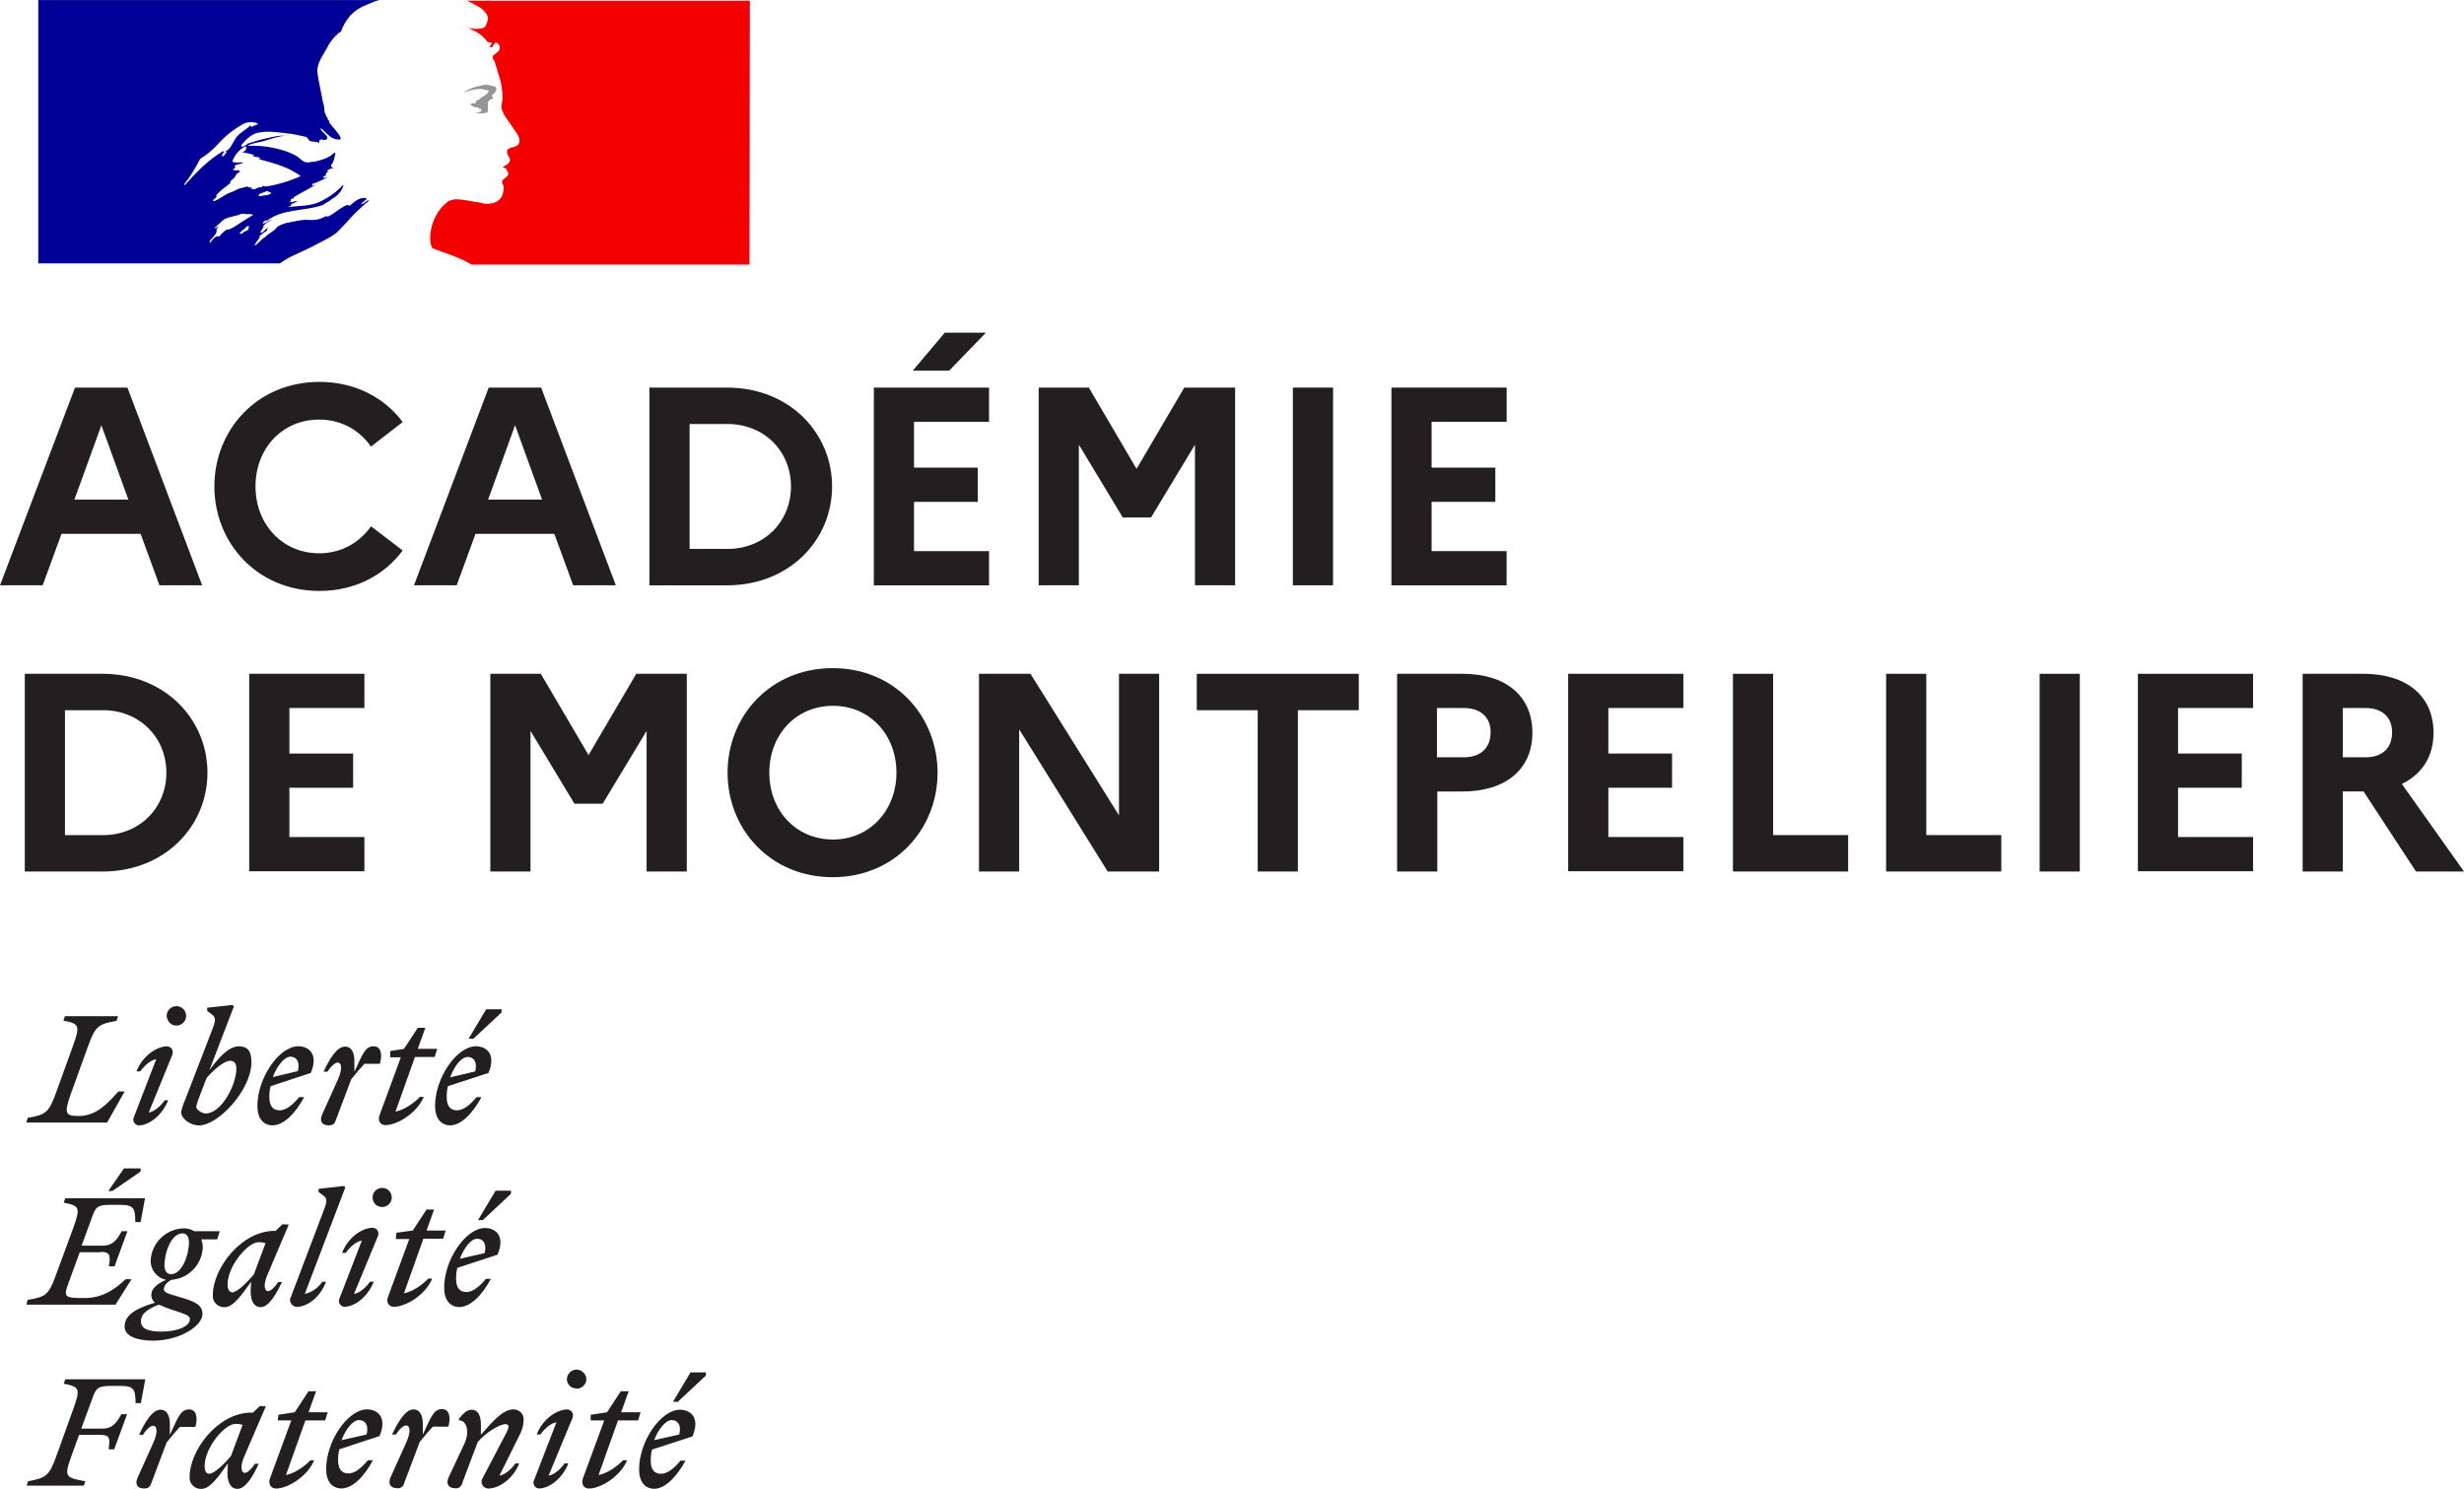 <?xml version="1.0" encoding="utf-8"?>
<!-- Generator: Adobe Illustrator 25.4.1, SVG Export Plug-In . SVG Version: 6.00 Build 0)  -->
<svg version="1.1" id="Calque_1" xmlns="http://www.w3.org/2000/svg" xmlns:xlink="http://www.w3.org/1999/xlink" x="0px" y="0px"
	 viewBox="0 0 728.56 440.29" style="enable-background:new 0 0 728.56 440.29;" xml:space="preserve">
<style type="text/css">
	.st0{fill:#231F20;}
	.st1{fill:#000096;}
	.st2{fill:#F50000;}
	.st3{fill:#939598;}
	.st4{enable-background:new    ;}
</style>
<g id="vect">
	<path class="st0" d="M198.61,419.96c1.58,0,2.97,1.21,2.23,4.27l-7.42,1.67C194.71,422.56,196.85,419.96,198.61,419.96
		 M202.7,431.94h-1.48c-1.86,2.23-3.81,3.9-5.75,3.9c-1.95,0-3.06-1.21-3.06-3.9c0-1.11,0.09-2.23,0.37-3.25l11.97-3.9
		c2.32-5.48-0.46-7.89-3.71-7.89c-5.66,0-12.07,9.37-12.07,17.63c0,3.71,1.76,5.75,4.55,5.75
		C196.57,440.2,199.91,437.04,202.7,431.94 M200.38,414.58l8.35-7.8v-0.93h-4.55l-5.2,8.72H200.38z M174.67,420.06h3.99l-6.31,17.17
		c-0.56,1.48,0.19,2.97,1.76,2.97c3.53,0,9.28-3.53,11.32-8.35h-1.21c-1.58,1.67-4.64,3.9-7.24,4.36l5.75-16.15h5.94l0.74-2.41
		h-5.75l2.23-6.22h-2.32l-4.08,6.22l-4.83,0.74V420.06z M169.28,419.31c0.37-0.93,0-1.95-0.84-2.32c-0.19-0.09-0.37-0.09-0.56-0.19
		c-3.43,0-7.52,3.06-9.19,7.42h1.11c1.11-1.58,2.97-3.34,4.73-3.62l-6.59,17.08c-0.46,0.84-0.09,1.86,0.74,2.32
		c0.19,0.09,0.46,0.19,0.65,0.19c3.25,0,7.05-3.16,8.72-7.42h-1.11c-1.11,1.58-2.97,3.34-4.73,3.62L169.28,419.31z M170.49,410.68
		c1.58,0,2.88-1.3,2.88-2.78l0,0c0-1.58-1.3-2.78-2.88-2.88c-1.58,0-2.78,1.3-2.88,2.78l0,0c0,1.58,1.21,2.78,2.69,2.78
		C170.49,410.68,170.49,410.68,170.49,410.68 M132.62,436.95c-0.84,1.95,0.09,3.16,1.95,3.16c1.02,0.19,1.95-0.56,2.13-1.58
		l4.55-12.07c2.13-2.6,6.4-5.29,8.17-5.29c1.3,0,1.11,1.02,0.28,2.6l-7.05,13.46c-0.56,0.93-0.19,2.13,0.74,2.69
		c0.28,0.19,0.65,0.28,0.93,0.28c3.43,0,7.52-3.06,9.19-7.42h-1.11c-1.11,1.58-2.97,3.34-4.73,3.62l6.03-12.16
		c0.65-1.3,1.11-2.69,1.11-4.18c0.19-1.67-1.02-3.06-2.6-3.25c-0.19,0-0.37,0-0.46,0c-2.97,0-5.94,3.34-9.56,7.52v-3.16
		c0-2.32-0.74-4.27-2.78-4.27c-1.3,0-2.51,1.11-3.71,2.69v0.46c2.23-0.09,3.25,3.25,1.67,6.78L132.62,436.95z M132.53,422.01
		c0.84-2.78,0.37-5.29-1.76-5.29c-2.51,0-3.16,1.95-5.75,7.52v-3.16c0-2.32-0.74-4.27-2.78-4.27c-2.41,0-4.55,3.71-6.31,7.42h1.11
		c1.11-1.67,2.23-2.69,3.06-2.69c1.02,0,1.58,1.58,0,5.1l-4.64,10.3c-0.84,1.95,0.09,3.16,1.95,3.16c1.02,0.19,1.95-0.56,2.13-1.58
		l4.55-12.07c1.3-1.58,2.41-2.97,3.9-4.55h4.55V422.01z M106.17,419.96c1.58,0,2.97,1.21,2.23,4.27l-7.42,1.67
		C102.28,422.47,104.41,419.96,106.17,419.96 M110.26,431.84h-1.48c-1.86,2.23-3.81,3.9-5.75,3.9s-3.06-1.21-3.06-3.9
		c0-1.11,0.09-2.23,0.37-3.25l11.88-3.9c2.32-5.48-0.46-7.89-3.71-7.89c-5.66,0-12.07,9.37-12.07,17.63c0,3.71,1.76,5.75,4.55,5.75
		C104.13,440.1,107.47,437.04,110.26,431.84 M82.14,420.06h3.99l-6.31,17.17c-0.56,1.48,0.19,2.97,1.76,2.97
		c3.53,0,9.28-3.53,11.32-8.35h-1.11c-1.58,1.67-4.64,3.9-7.24,4.36l5.75-16.15h5.85l0.74-2.41h-5.66l2.23-6.22h-2.23l-4.08,6.22
		l-4.83,0.74L82.14,420.06z M60.51,433.51c0-5.29,5.85-12.44,9.19-12.44c0.65,0,1.39,0.09,2.04,0.28l-3.43,9.19
		c-1.95,2.41-5.01,5.29-6.4,5.29C60.98,435.83,60.51,435.09,60.51,433.51 M78.61,415.88l-1.76-0.09l-2.04,1.95h-0.46
		c-9.84,0-18.28,11.04-18.28,19.03c-0.19,1.76,1.21,3.34,2.97,3.53c0.19,0,0.37,0,0.56,0c2.51,0,5.01-3.62,7.8-7.52l-0.09,1.39
		c-0.37,3.99,0.84,6.13,2.88,6.13c2.41,0,4.64-3.71,6.31-7.42h-1.11c-1.11,1.67-2.23,2.69-3.06,2.69s-1.58-1.67,0-5.1L78.61,415.88z
		 M57.73,422.1c0.84-2.78,0.37-5.29-1.76-5.29c-2.51,0-3.16,1.95-5.75,7.52v-3.16c0-2.32-0.74-4.27-2.78-4.27
		c-2.41,0-4.64,3.71-6.31,7.42h1.11c1.11-1.67,2.23-2.69,3.06-2.69c1.02,0,1.58,1.58,0,5.1l-4.64,10.3c-0.84,1.95,0,3.16,1.95,3.16
		c1.11,0,1.67-0.28,2.13-1.58l4.55-12.07c1.3-1.58,2.41-2.97,3.9-4.55h4.55V422.1z M24.78,439.36l0.46-1.3
		c-5.75-1.11-6.4-1.11-4.18-7.33l2.32-6.4h6.31c2.88,0,2.88,1.11,2.41,4.27h1.67l3.81-10.39h-1.67c-1.39,2.41-2.51,4.27-5.66,4.27
		h-6.22l3.34-9.1c1.02-2.88,1.67-3.53,5.48-3.53h2.78c3.99,0,4.45,1.11,4.45,5.1h1.58l1.3-7.05H19.3l-0.46,1.3
		c4.64,0.93,5.01,1.39,2.88,7.33l-5.1,14.2c-2.13,5.85-3.06,6.31-8.35,7.33l-0.37,1.3H24.78z"/>
	<path class="st0" d="M141.07,366.32c1.58,0,2.97,1.21,2.23,4.27l-7.33,1.67C137.27,368.83,139.4,366.32,141.07,366.32
		 M145.15,378.2h-1.48c-1.86,2.23-3.81,3.9-5.75,3.9s-3.06-1.21-3.06-3.9c0-1.11,0.09-2.23,0.37-3.25l11.88-3.9
		c2.32-5.48-0.46-7.89-3.71-7.89c-5.66,0-12.07,9.37-12.07,17.63c0,3.71,1.76,5.75,4.55,5.75
		C139.03,386.46,142.37,383.3,145.15,378.2 M142.74,360.84l8.35-7.8v-0.93h-4.55l-5.2,8.72H142.74z M117.03,366.41h3.99l-6.31,17.17
		c-0.56,1.48,0.19,2.88,1.76,2.88c3.53,0,9.37-3.53,11.32-8.35h-1.11c-1.58,1.67-4.64,3.9-7.24,4.36l5.75-16.15h5.85l0.74-2.41
		h-5.66l2.23-6.22h-2.23l-4.08,6.22l-4.83,0.65L117.03,366.41z M111.74,365.58c0.37-0.93,0-1.95-0.84-2.32
		c-0.19-0.09-0.37-0.09-0.56-0.19c-3.43,0-7.52,3.06-9.19,7.42h1.11c1.11-1.58,2.97-3.34,4.73-3.62l-6.59,17.08
		c-0.46,0.84-0.09,1.86,0.74,2.32c0.19,0.09,0.46,0.19,0.65,0.19c3.25,0,7.05-3.16,8.72-7.42h-1.11c-1.11,1.58-2.97,3.34-4.73,3.62
		L111.74,365.58z M112.95,356.95c1.58,0,2.88-1.21,2.88-2.78c0-1.58-1.21-2.88-2.78-2.88c-1.58,0-2.88,1.21-2.88,2.78
		c0,0,0,0,0,0.09C110.17,355.65,111.37,356.95,112.95,356.95C112.86,356.95,112.95,356.95,112.95,356.95 M90.12,382.65l11.97-31.46
		l-0.37-0.46l-7.52,0.84v0.93l1.48,1.11c1.3,1.02,0.93,2.04-0.28,5.2l-9.37,24.69c-0.56,0.93-0.19,2.13,0.74,2.69
		c0.28,0.19,0.65,0.28,0.93,0.28c3.43,0,7.05-3.06,8.72-7.42h-1.11C94.02,380.89,92.25,382.19,90.12,382.65 M67.29,379.78
		c0-5.29,5.94-12.44,9.19-12.44c0.65,0,1.39,0.09,2.04,0.28l-3.43,9.19c-1.95,2.41-5.01,5.38-6.4,5.38
		C67.84,382.1,67.29,381.45,67.29,379.78 M85.38,362.14l-1.86-0.09L81.49,364h-0.28c-9.84,0-18.28,11.04-18.28,19.03
		c-0.19,1.76,1.21,3.34,2.97,3.53c0.19,0,0.37,0,0.56,0c2.51,0,5.01-3.62,7.8-7.52l-0.09,1.39c-0.37,3.99,0.84,6.13,2.88,6.13
		c2.41,0,4.55-3.71,6.31-7.42h-1.11c-1.11,1.67-2.23,2.69-3.06,2.69s-1.58-1.67,0-5.1L85.38,362.14z M41.67,390.73
		c0-2.32,2.23-3.71,5.29-4.92c1.48,0.65,3.06,1.3,4.64,1.76c3.25,1.11,4.55,1.48,4.55,2.51c0,2.13-3.53,3.71-8.45,3.71
		C43.62,393.79,41.67,392.86,41.67,390.73 M50.58,376.81c-1.39,0-1.95-1.21-1.95-2.6c0-3.81,2.04-9.47,5.29-9.47
		c1.39,0,1.95,1.21,1.95,2.6C55.87,371.15,53.83,376.81,50.58,376.81 M59.86,388.59c0-2.78-2.41-3.71-6.4-4.92
		c-3.43-1.02-5.01-1.3-5.01-2.41c0-0.93,0.74-1.95,2.23-2.78c5.1-0.37,9.1-4.55,9.28-9.65c0-0.84-0.19-1.58-0.46-2.32h4.73
		l0.74-2.41h-7.52c-0.93-0.56-1.95-0.84-3.06-0.84c-5.29,0.09-9.56,4.27-9.84,9.47c-0.09,2.78,1.86,5.2,4.55,5.75
		c-2.78,1.21-4.36,2.69-4.36,4.45c0,0.93,0.37,1.76,1.11,2.32c-6.5,1.86-9,4.08-9,7.05s3.9,4.18,8.54,4.18
		C53.27,396.39,59.86,392.12,59.86,388.59 M29.79,370.22c2.88,0,2.88,1.11,2.41,4.27h1.67l3.81-10.39h-1.67
		c-1.39,2.41-2.51,4.27-5.66,4.27h-6.22l3.16-8.63c1.02-2.88,1.67-3.43,5.48-3.43h2.78c3.99,0,4.45,1.02,4.45,5.1h1.58l1.3-7.05
		H19.3l-0.46,1.3c4.64,0.93,5.01,1.39,2.88,7.33l-5.2,14.11c-2.13,5.94-3.06,6.4-8.35,7.33l-0.37,1.39h26.36l4.73-7.52h-1.76
		c-2.97,2.88-6.78,5.57-12.07,5.57c-6.96,0-6.31-0.28-3.99-6.68l2.51-6.87h6.22V370.22z M33.23,352.21l8.35-5.75v-0.93h-4.92
		l-4.64,6.68H33.23z"/>
	<path class="st0" d="M138.29,312.58c1.58,0,2.97,1.21,2.23,4.27l-7.42,1.76C134.39,315.09,136.52,312.58,138.29,312.58
		 M142.37,324.46h-1.48c-1.86,2.23-3.81,3.9-5.75,3.9s-3.06-1.21-3.06-3.9c0-1.11,0.09-2.23,0.37-3.25l11.97-3.9
		c2.32-5.48-0.46-7.89-3.71-7.89c-5.66,0-12.07,9.37-12.07,17.63c0,3.71,1.76,5.75,4.55,5.75
		C136.24,332.72,139.59,329.57,142.37,324.46 M139.96,307.2l8.35-7.8v-0.93h-4.55l-5.2,8.72H139.96z M115.36,312.68h3.16
		l-6.31,17.17c-0.56,1.48,0.19,2.88,1.76,2.88c3.53,0,9.28-3.53,11.32-8.35h-1.11c-1.58,1.67-4.64,3.9-7.24,4.36l5.75-16.15h5.85
		l0.74-2.41h-5.75l2.23-6.22h-2.23l-4.08,6.22l-4.08,0.65V312.68z M112.3,314.62c0.84-2.78,0.37-5.2-1.76-5.2
		c-2.51,0-3.16,1.95-5.75,7.52v-3.16c0-2.32-0.74-4.27-2.78-4.27c-2.41,0-4.64,3.71-6.31,7.42h1.11c1.11-1.67,2.23-2.69,3.06-2.69
		c1.02,0,1.58,1.58,0,5.1l-4.64,10.3c-0.84,1.95,0,3.16,1.95,3.16c1.11,0,1.67-0.28,2.13-1.58l4.55-12.07
		c1.3-1.58,2.41-2.97,3.9-4.55H112.3z M85.85,312.49c1.58,0,2.97,1.21,2.23,4.27l-7.42,1.76C81.95,315.09,84.18,312.49,85.85,312.49
		 M89.93,324.46h-1.48c-1.86,2.23-3.81,3.9-5.75,3.9c-1.95,0-3.06-1.21-3.06-3.9c0-1.11,0.09-2.23,0.37-3.25l11.88-3.9
		c2.32-5.48-0.46-7.89-3.71-7.89c-5.66,0-12.07,9.37-12.07,17.63c0,3.71,1.76,5.75,4.55,5.75
		C83.81,332.72,87.15,329.57,89.93,324.46 M60.79,329.29c-1.11,0-2.78-1.11-2.78-2.04c0.28-1.11,0.65-2.23,1.11-3.34l1.95-5.1
		c2.04-2.41,5.2-5.1,6.96-5.1c1.11,0,1.86,0.65,1.86,2.32C69.89,320.75,65.52,329.29,60.79,329.29 M74.34,314.16
		c0-3.53-1.3-4.73-3.71-4.73c-2.97,0-5.85,3.16-8.72,7.05l7.24-18.84l-0.37-0.46l-7.52,0.84v0.93l1.48,1.11
		c1.3,1.02,0.93,2.13-0.28,5.2l-7.7,19.95c-0.56,1.21-0.93,2.41-1.21,3.62c0,2.04,2.78,3.99,5.29,3.99
		C64.6,332.82,74.34,322.24,74.34,314.16 M50.95,311.93c0.37-0.93,0-1.95-0.84-2.32c-0.19-0.09-0.37-0.09-0.56-0.19
		c-3.43,0-7.52,3.06-9.19,7.42h1.11c1.11-1.58,2.97-3.34,4.73-3.62l-6.59,17.08c-0.46,0.84-0.09,1.86,0.74,2.32
		c0.19,0.09,0.46,0.19,0.65,0.19c3.25,0,7.05-3.16,8.72-7.42h-1.02c-1.11,1.58-2.97,3.34-4.73,3.62L50.95,311.93z M52.16,303.3
		c1.58,0,2.88-1.3,2.88-2.88s-1.3-2.88-2.88-2.88c-1.58,0-2.88,1.3-2.88,2.88l0,0C49.37,302,50.58,303.3,52.16,303.3 M34.9,300.52
		H19.21l-0.46,1.3c4.64,0.93,5.01,1.39,2.88,7.33l-5.1,14.11c-2.13,5.85-3.06,6.4-8.35,7.33l-0.37,1.39h23.85l5.2-9.19h-1.86
		c-2.97,3.25-6.31,7.24-11.69,7.24c-3.99,0-4.45-0.65-2.32-6.68l5.1-14.11c2.13-5.85,3.06-6.4,8.35-7.33L34.9,300.52z"/>
	<path class="st1" d="M99.77,68.59c0.84-0.84,1.67-1.76,2.51-2.6l0,0c1.48-1.76,3.16-3.43,4.92-5.01c0.46-0.46,1.02-0.93,1.58-1.3
		c0.19-0.19,0.19-0.46,0.28-0.56c-0.74,0.28-1.21,0.93-1.95,1.21c-0.19,0-0.28-0.19-0.19-0.28l1.58-1.21h-0.09
		c-0.19,0-0.19-0.19-0.19-0.28c-1.95-0.28-3.34,1.02-4.73,2.23c-0.28,0.19-0.56-0.19-0.74-0.19c-2.23,0.74-3.81,2.69-6.03,3.53
		v-0.28c-0.93,0.28-1.76,0.84-2.69,1.02c-1.21,0.19-2.51,0.28-3.71,0.09c-1.76,0.19-3.62,0.56-5.38,0.93h-0.19
		c-0.93,0.28-1.86,0.65-2.69,1.11l-0.09,0.09l-0.19,0.28c-0.28,0.37-0.65,0.65-1.02,0.93c-0.84,0.56-1.67,1.11-2.41,1.86
		c-0.09,0.09-0.19,0.09-0.28,0.09c-0.84,0.74-1.58,1.48-2.41,2.23c-0.19,0.09-0.28,0.09-0.46,0.09l0,0l0.09-0.09l0.37-0.65
		c0.09-0.19,0.28-0.46,0.46-0.65c0.19-0.19,0.37-0.65,0.65-0.93c0.09-0.09,0.09-0.09,0-0.19l0,0c-0.09-0.09-0.09-0.09-0.19-0.09
		c0.74-0.74,1.58-1.3,2.51-1.86l0,0c-0.09,0-0.28,0-0.19-0.19c0.09-0.19,0.19-0.28,0.28-0.37c0.09-0.09,0-0.09,0.09-0.09l-0.09-0.09
		c-0.28,0.19-0.46,0.28-0.65,0.46c-0.37,0.28-0.65,0.93-1.21,0.93c-0.09,0-0.19,0-0.19,0c-0.09,0-0.09,0-0.19-0.09l0,0v-0.09l0,0
		l0.09-0.09c0,0,0-0.09,0.09-0.09l0.09-0.09c0-0.09,0.09-0.09,0.09-0.19l0.09-0.09l0.19-0.37l0.09-0.19
		c0.09-0.09,0.09-0.19,0.19-0.28c0.09-0.09,0-0.19,0-0.28c0,0,0,0-0.09,0c0.28-0.37,0.65-0.65,1.02-0.93H78.7
		c0.56-0.28,1.11-0.65,1.67-0.93l0.28-0.19c-0.84,0.28-1.58,0.65-2.32,1.11c-0.09,0-0.19,0.09-0.28,0.09s-0.28,0-0.37-0.09v-0.09
		c0.19-0.28,0.56-0.46,0.93-0.74c0.19,0,0.28,0,0.28,0.19c4.73-3.71,11.14-2.78,16.61-4.73l1.3-0.84c0.74-0.28,1.3-1.02,2.23-1.48
		c1.21-0.84,2.04-2.04,2.51-3.34c0-0.09-0.09-0.19-0.09-0.28c-1.86,2.04-4.08,3.62-6.5,4.83c-3.06,1.58-6.5,1.3-9.75,1.76
		c0.19-0.28,0.46-0.28,0.74-0.28c0-0.46,0.28-0.56,0.56-0.84h0.46c0.09,0,0.09-0.28,0.28-0.28c0.28,0,0.74-0.19,0.56-0.19
		c-0.46-0.56-1.3,0.46-2.04,0c0.28-0.28,0.19-0.74,0.46-0.93h0.56c0-0.19,0.09-0.46,0.28-0.56c2.23-1.3,4.27-2.32,6.31-3.53
		c-0.46,0-0.74,0.46-1.21,0.19c0.28,0,0-0.46,0.28-0.46c1.58-0.46,2.97-1.3,4.55-1.95c-0.56,0-1.02,0.46-1.58,0
		c0.28-0.09,0.46-0.46,0.93-0.46v-0.46c0-0.09,0.19-0.09,0.28-0.09c-0.09,0-0.19-0.09-0.28-0.19c0.19-0.28,0.56-0.19,0.84-0.46
		c-0.19,0-0.46,0-0.46-0.19c0.46-0.56,1.21-0.84,1.95-0.84c-0.19-0.28-0.56,0-0.56-0.28c0-0.09,0.19-0.09,0.28-0.09H98.1
		c-0.28-0.19-0.19-0.46-0.19-0.56c0.93-1.02,0.93-2.32,1.3-3.53c-0.19,0-0.28,0-0.28-0.19c-1.48,1.58-3.81,2.23-6.03,2.78h-0.74
		c-0.84,0.28-1.76,0.28-2.51-0.19c-0.56-0.37-1.02-0.74-1.48-1.21c-1.11-0.74-2.41-1.3-3.71-1.76c-3.62-1.21-7.52-1.76-11.32-1.58
		c1.58-0.93,3.43-0.93,5.1-1.48c2.51-0.74,4.83-1.67,7.52-1.48c-0.46-0.09-1.02-0.09-1.48,0c-2.04-0.19-4.08,0.46-6.31,0.93
		c-1.48,0.28-2.78,0.84-4.27,1.21c-0.93,0.28-1.3,1.21-2.32,1.02v-0.46c1.48-1.76,3.25-3.53,5.57-3.71c2.69-0.46,5.1,0,7.8,0.28
		c1.86,0.19,3.71,0.56,5.57,1.02c0.74,0,0.84,1.21,1.48,1.3c0.93,0.28,1.76,0,2.69,0.56c0-0.28-0.19-0.56,0-0.84
		c0.56-0.56,1.3,0.19,1.95-0.19c1.21-0.74-1.02-2.04-1.67-3.06c0-0.09,0.09-0.19,0.19-0.28c1.21,1.02,2.04,2.23,3.53,2.97
		c0.74,0.28,2.51,0.74,2.23-0.19c-0.74-1.58-2.23-2.97-3.34-4.45v-0.56c-0.28,0-0.28-0.19-0.46-0.28V34.9
		c-0.56-0.28-0.46-0.93-0.74-1.3c-0.46-0.74-0.19-1.76-0.46-2.6c-0.28-0.84-0.46-1.67-0.56-2.51c-0.46-2.51-1.02-4.73-1.3-7.05
		c-0.28-2.78,1.67-5.01,2.97-7.52c0.93-1.86,2.41-3.53,4.08-4.73c0.56-1.76,1.58-3.34,2.78-4.73c1.3-1.3,2.78-2.32,4.55-2.97
		c1.3-0.56,2.6-1.11,3.9-1.48H11.32v77.87h71.46c2.78-2.04,5.57-2.97,9.47-4.92C94.11,71.93,98.38,69.98,99.77,68.59z M77.22,58.01
		c-0.28,0-0.84,0.09-0.74-0.19c0.09-0.74,1.21-0.74,1.76-1.02c0.28-0.19,0.74-0.46,1.02-0.28c0.28,0.46,0.74,0.28,1.02,0.56
		C79.35,58.01,78.24,57.54,77.22,58.01L77.22,58.01z M54.66,54.76c-0.09-0.09-0.09-0.19-0.19-0.28c1.86-2.32,3.34-4.83,4.73-7.52
		c1.86-1.11,3.53-2.51,5.01-4.08c2.32-2.69,5.1-4.83,8.26-6.5c1.3-0.37,2.6-0.37,3.81,0.19c-0.46,0.56-1.21,0.46-1.76,0.93
		c-0.19,0-0.28,0-0.46-0.19c0.09-0.09,0.19-0.28,0.19-0.46c-1.48,1.67-3.53,2.32-4.73,4.27c-0.93,1.48-1.48,3.34-3.34,3.81
		c-0.56,0.19,0.19-0.46-0.19-0.28C61.44,47.43,58.19,50.77,54.66,54.76L54.66,54.76z M66.92,45.11c-0.09,0.28-0.28,0.37-0.46,0.56
		c-0.09,0.28-0.37,0.46-0.56,0.56c-0.09,0-0.28,0-0.28-0.19c0.09-0.65,0.56-1.11,1.21-1.3C66.92,44.73,66.92,44.92,66.92,45.11
		L66.92,45.11z M73.69,67.1c-0.09,0.19-0.19,0.28-0.37,0.46c0.19,0,0.28,0.09,0.19,0.19c-0.28,0.37-0.65,0.56-1.11,0.74h-0.19
		l-0.56,0.56c-0.19,0.19-1.02,0-0.74-0.19c0.37-0.37,0.74-0.74,1.11-1.02c0.19-0.19,0.46-0.37,0.65-0.56
		c0.09-0.09,0.19-0.19,0.28-0.37C73.04,66.92,73.78,66.82,73.69,67.1z M71.09,65.89L71.09,65.89c-0.56,0.37-1.11,0.74-1.67,1.11
		c-0.56,0.37-1.3,0.65-1.95,0.93l0,0c-0.09-0.09-0.19-0.09-0.28-0.09c-0.56,0.28-1.02,0.65-1.48,1.11l-0.19,0.19l0,0l-0.19,0.19l0,0
		l0,0c-0.09,0.09-0.19,0.19-0.28,0.37c-0.09,0.09-0.09,0.19-0.19,0.19c-0.09,0.09-0.37,0.09-0.37-0.09l0,0l-0.28,0.09l-0.19,0.09
		h-0.09h-0.09l-0.56,0.46c-0.28,0.28-0.56,0.56-0.84,0.93l0,0l0,0v0.09l-0.09,0.09l0,0l-0.09,0.19l0,0l-0.09,0.09
		c0,0,0-0.09-0.09-0.09v-0.09c0-0.09-0.09-0.19-0.09-0.28l0,0v-0.09l0.46-0.56l0,0l0.19-0.19l0.28-0.28l0.09-0.09
		c0.19-0.19,0.28-0.37,0.46-0.65l0,0l0.09-0.09c0.09-0.09,0.19-0.19,0.19-0.28l0.19-0.28l0,0l0,0v-0.09
		c0.09-0.09,0.09-0.19,0.09-0.37l0,0v-0.09c0-0.09,0-0.09,0-0.19l0,0l0,0c0-0.09,0-0.19,0-0.19v-0.09c0.19-0.28,0.37-0.56,0.56-0.84
		h-0.19c-0.19,0.09-0.37,0.37-0.56,0.46s-0.46-0.09-0.28-0.19c0.19-0.09,0.19-0.19,0.37-0.28c0.19-0.09,0,0,0,0
		c0.19-0.28,0.46-0.56,0.74-0.74c0.19-0.09,0.28-0.19,0.46-0.37l0.09-0.09c0.09-0.09,0.19-0.28,0.37-0.37l0,0
		c1.39-1.39,3.81-1.3,5.66-2.13c0.74-0.28,1.58,0.19,2.32,0c0.46,0,0.93,0.09,1.3,0.28C73.51,64.32,72.3,65.15,71.09,65.89
		L71.09,65.89z M74.06,55.69c-0.19-0.19,0.46,0,0.56-0.28h-1.11c-0.19,0-0.19-0.19-0.19-0.28c-0.74,0.09-1.67,0.46-2.32,0.56
		c-1.02,0.28-1.95,1.02-3.06,1.3c-1.58,0.56-2.97,1.95-4.73,2.51c-0.19,0-0.19-0.19-0.19-0.28c0.19-0.46,0.74-0.56,1.02-1.02
		c0-0.09,0-0.28-0.19-0.28c1.21-1.67,2.78-2.51,4.27-3.81v-0.46c0.46-0.56,1.21-0.93,1.48-1.58c0.28-0.65,0.84-1.11,1.48-1.3
		c-0.19-0.19-0.46-0.19-0.46-0.46c-0.56,0-1.21,0.28-1.76-0.19c0.28-0.28,0.56-0.46,0.93-0.56c-0.09,0-0.28-0.09-0.37-0.19
		c-0.19-0.28,0.28-0.65,0.74-0.74c0.46-0.09,1.3-0.19,1.76-0.56c-1.02-0.19-2.23,0.28-3.25-0.28c0.65-1.86,1.95-3.43,3.71-4.45
		c0.09,0,0.46,0,0.46,0.19c0,0.74-0.46,1.3-1.21,1.49c1.21,0.19,2.41,0.46,3.53,0.84c-0.19,0.28-0.46,0.19-0.56,0.19
		c0.74,0.46,1.67,0.19,2.32,0.74c-0.46,0.46-0.84,0-1.3,0c4.55,1.3,9.37,2.32,13.27,5.29c-3.25,1.48-6.68,2.51-10.12,3.06
		c-0.37,0-0.84,0-1.21-0.19c0,0.19,0,0.46-0.19,0.46c-0.46-0.09-1.02,0-1.48,0.28C75.45,56.06,74.71,56.06,74.06,55.69L74.06,55.69z
		"/>
	<path class="st2" d="M221.72,0.19h-83.71c0.28,0.09,0.56,0.19,0.84,0.37l2.13,1.11c1.11,0.56,2.04,1.3,2.78,2.32
		c0.28,0.46,0.74,1.3,0.46,1.95c-0.28,0.74-0.46,1.95-1.21,2.23c-1.02,0.37-2.04,0.46-3.06,0.28c-0.56,0-1.21-0.09-1.76-0.28
		c2.23,0.93,4.27,1.95,5.75,3.99c0.19,0.28,0.74,0.46,1.3,0.46c0.09,0,0.09,0.28,0.09,0.46c-0.28,0.28-0.56,0.46-0.46,0.93h0.46
		c0.74-0.28,0.56-1.76,1.67-1.3c0.74,0.46,1.02,1.39,0.56,2.23c-0.56,0.56-1.11,1.02-1.76,1.48c-0.19,0.37-0.19,0.74,0,1.02
		c0.37,0.56,0.65,1.11,0.74,1.76c0.46,1.02,0.56,2.23,1.02,3.25c0.74,2.13,1.02,4.36,1.02,6.59c0,1.21-0.56,2.23-0.19,3.34
		c0.37,1.11,0.93,2.13,1.67,3.06c0.56,0.74,1.11,1.58,1.58,2.32c0.93,1.48,2.51,2.97,1.76,4.73c-0.46,1.02-2.04,0.93-3.06,1.48
		c-0.84,0.74-0.19,1.95,0.28,2.69c0.74,1.3-0.93,2.23-1.95,2.69c0.28,0.46,0.84,0.28,1.02,0.56c0.19,0.74,0.93,1.21,0.46,1.95
		c-0.56,0.84-2.32,1.3-1.48,2.69c0.56,1.02,0.19,2.13-0.19,3.25c-0.46,1.11-1.48,1.95-2.69,2.23c-0.93,0.28-1.86,0.28-2.78,0.19
		c-0.28-0.19-0.56-0.28-0.84-0.28c-2.51-0.28-5.01-1.02-7.52-1.02c-0.74,0.09-1.39,0.28-2.04,0.56c-0.65,0.46-1.21,1.02-1.76,1.58
		l0,0l-0.37,0.37l-0.19,0.19l-0.09,0.19c-0.46,0.56-0.84,1.11-1.11,1.67l-0.09,0.09c0,0.09-0.09,0.09-0.09,0.19
		c-0.46,0.84-0.84,1.76-1.11,2.69c-1.02,3.34-0.56,6.22,0.09,6.96c0.19,0.19,4.83,1.67,8.07,3.06c1.21,0.46,2.32,1.11,3.43,1.76
		h82.23L221.72,0.19z"/>
	<path class="st3" d="M143.02,26.45c0.56,0.19,1.48,0.19,1.48,0.46c-0.28,1.21-2.04,1.48-2.97,2.69h-0.46
		c-0.46,0.28-0.28,1.02-0.74,1.02c-0.46-0.09-0.93-0.09-1.3,0.19c0.56,0.65,1.39,1.02,2.23,0.93c0.28,0.09,0.46,0.28,0.46,0.56
		c0.09,0,0.19-0.09,0.28-0.19c0.19,0,0.28,0,0.28,0.19v0.56c-0.46,0.56-1.21,0.28-1.76,0.46c1.11,0.28,2.23,0.28,3.34,0
		c0.93-0.28,0-1.76,0.56-2.51c-0.28,0,0-0.46-0.28-0.46c0.28-0.28,0.56-0.74,0.84-0.93c0.37,0,0.65-0.19,0.84-0.46
		c0-0.28-0.56-0.46-0.46-0.74c0.93-0.56,1.58-1.48,1.3-2.32c-0.19-0.46-1.3-0.46-2.04-0.74c-0.84-0.19-1.67-0.09-2.51,0.19
		c-0.74,0.09-1.48,0.37-2.23,0.56c-1.02,0.37-1.95,0.84-2.78,1.48c1.02-0.37,2.13-0.74,3.25-0.93
		C141.35,26.27,142.18,26.27,143.02,26.45z"/>
</g>
<g id="zone">
	<g class="st4">
		<path class="st0" d="M22.18,114.62h15.5l22.09,58.47H47.15l-5.57-15.22H18.19l-5.57,15.22H0L22.18,114.62z M37.96,147.75l-7.98-22
			l-7.98,22H37.96z"/>
	</g>
	<g class="st4">
		<path class="st0" d="M109.7,155.64l9.37,7.15c-5.38,7.24-14.01,11.97-24.59,11.97c-18.47,0-31.09-14.2-31.09-30.91
			s12.62-30.91,31.09-30.91c10.58,0,19.3,4.73,24.59,11.88l-9.37,7.24c-3.34-4.73-8.63-7.98-15.31-7.98
			c-11.04,0-18.84,8.63-18.84,19.77c0,11.14,7.89,19.77,18.84,19.77C101.07,163.62,106.36,160.38,109.7,155.64z"/>
	</g>
	<g class="st4">
		<path class="st0" d="M144.5,114.62H160l22.09,58.47h-12.62l-5.57-15.22h-23.3l-5.57,15.22h-12.62L144.5,114.62z M160.28,147.75
			l-7.98-22l-7.98,22H160.28z"/>
		<path class="st0" d="M192.02,114.62h22.92c18.56,0,31.09,13.46,31.09,29.24s-12.53,29.24-31.09,29.24h-22.92V114.62z
			 M203.9,125.39v36.94h11.23c10.86,0,18.75-8.07,18.75-18.47c0-10.39-7.89-18.47-18.75-18.47H203.9z"/>
		<path class="st0" d="M258.38,114.62h34.06v10.12h-22.18v13.55h18.84v10.12h-18.84v14.57h22.18v10.12h-34.06V114.62z
			 M269.89,109.61l9.47-11.23h12.16l-10.86,11.23H269.89z"/>
		<path class="st0" d="M307.01,114.62h14.94l14.11,24.04l14.11-24.04h15.04v58.47h-11.88v-41.58l-12.99,21.53h-8.35l-12.99-21.53
			v41.58h-11.88v-58.47H307.01z"/>
		<path class="st0" d="M382.28,114.62h11.88v58.47h-11.88V114.62z"/>
		<path class="st0" d="M411.43,114.62h34.06v10.12H423.3v13.55h18.84v10.12H423.3v14.57h22.18v10.12h-34.06V114.62z"/>
	</g>
	<g class="st4">
		<path class="st0" d="M7.33,199.26h22.92c18.56,0,31.09,13.46,31.09,29.24s-12.53,29.24-31.09,29.24H7.33V199.26z M19.21,210.03
			v36.94h11.23c10.86,0,18.75-8.07,18.75-18.47s-7.89-18.47-18.75-18.47H19.21z"/>
		<path class="st0" d="M73.69,199.26h34.06v10.12H85.57v13.46h18.84v10.12H85.57v14.57h22.18v10.12H73.69V199.26z"/>
		<path class="st0" d="M144.97,199.26h14.94l14.11,24.04l14.11-24.04h14.94v58.47h-11.88v-41.58l-12.99,21.53h-8.35l-12.99-21.53
			v41.58h-11.88V199.26L144.97,199.26z"/>
		<path class="st0" d="M277.22,228.5c0,16.71-12.62,30.91-31,30.91c-18.47,0-31.09-14.2-31.09-30.91s12.62-30.91,31.09-30.91
			C264.6,197.59,277.22,211.79,277.22,228.5z M265.06,228.5c0-11.23-7.89-19.77-18.75-19.77c-11.04,0-18.84,8.63-18.84,19.77
			c0,11.23,7.89,19.77,18.84,19.77C257.18,248.27,265.06,239.63,265.06,228.5z"/>
		<path class="st0" d="M289.47,199.26h15.22l26.17,41.86v-41.86h11.88v58.47h-15.22l-26.17-42.04v42.04h-11.88V199.26z"/>
		<path class="st0" d="M353.79,199.26h47.98v10.77h-18.01v47.7h-11.88v-47.7h-18.01v-10.77H353.79z"/>
		<path class="st0" d="M413.1,199.26h19.3c12.9,0,20.7,6.59,20.7,17.45c0,10.77-7.89,17.36-20.7,17.36h-7.42v23.67H413.1V199.26z
			 M424.88,209.38v14.57h7.89c5.01,0,7.98-2.69,7.98-7.42c0-4.45-2.97-7.15-7.98-7.15H424.88z"/>
		<path class="st0" d="M463.68,199.26h34.06v10.12h-22.18v13.46h18.84v10.12h-18.84v14.57h22.18v10.12h-34.06V199.26z"/>
		<path class="st0" d="M512.4,199.26h11.88v47.7h22.18v10.77H512.4V199.26z"/>
		<path class="st0" d="M557.69,199.26h11.88v47.7h22.18v10.77h-34.06V199.26z"/>
		<path class="st0" d="M603.08,199.26h11.88v58.47h-11.88V199.26z"/>
		<path class="st0" d="M632.13,199.26h34.06v10.12h-22.18v13.46h18.84v10.12h-18.84v14.57h22.18v10.12h-34.06V199.26z"/>
		<path class="st0" d="M680.85,199.26h17.91c12.9,0,20.79,6.59,20.79,17.45c0,7.05-3.43,12.25-9.37,15.13l18.38,25.89h-14.2
			l-15.5-23.67h-6.13v23.67h-11.88V199.26L680.85,199.26z M692.73,209.38v14.57h6.68c5.01,0,7.89-2.69,7.89-7.42
			c0-4.45-2.97-7.15-7.89-7.15H692.73z"/>
	</g>
</g>
</svg>
